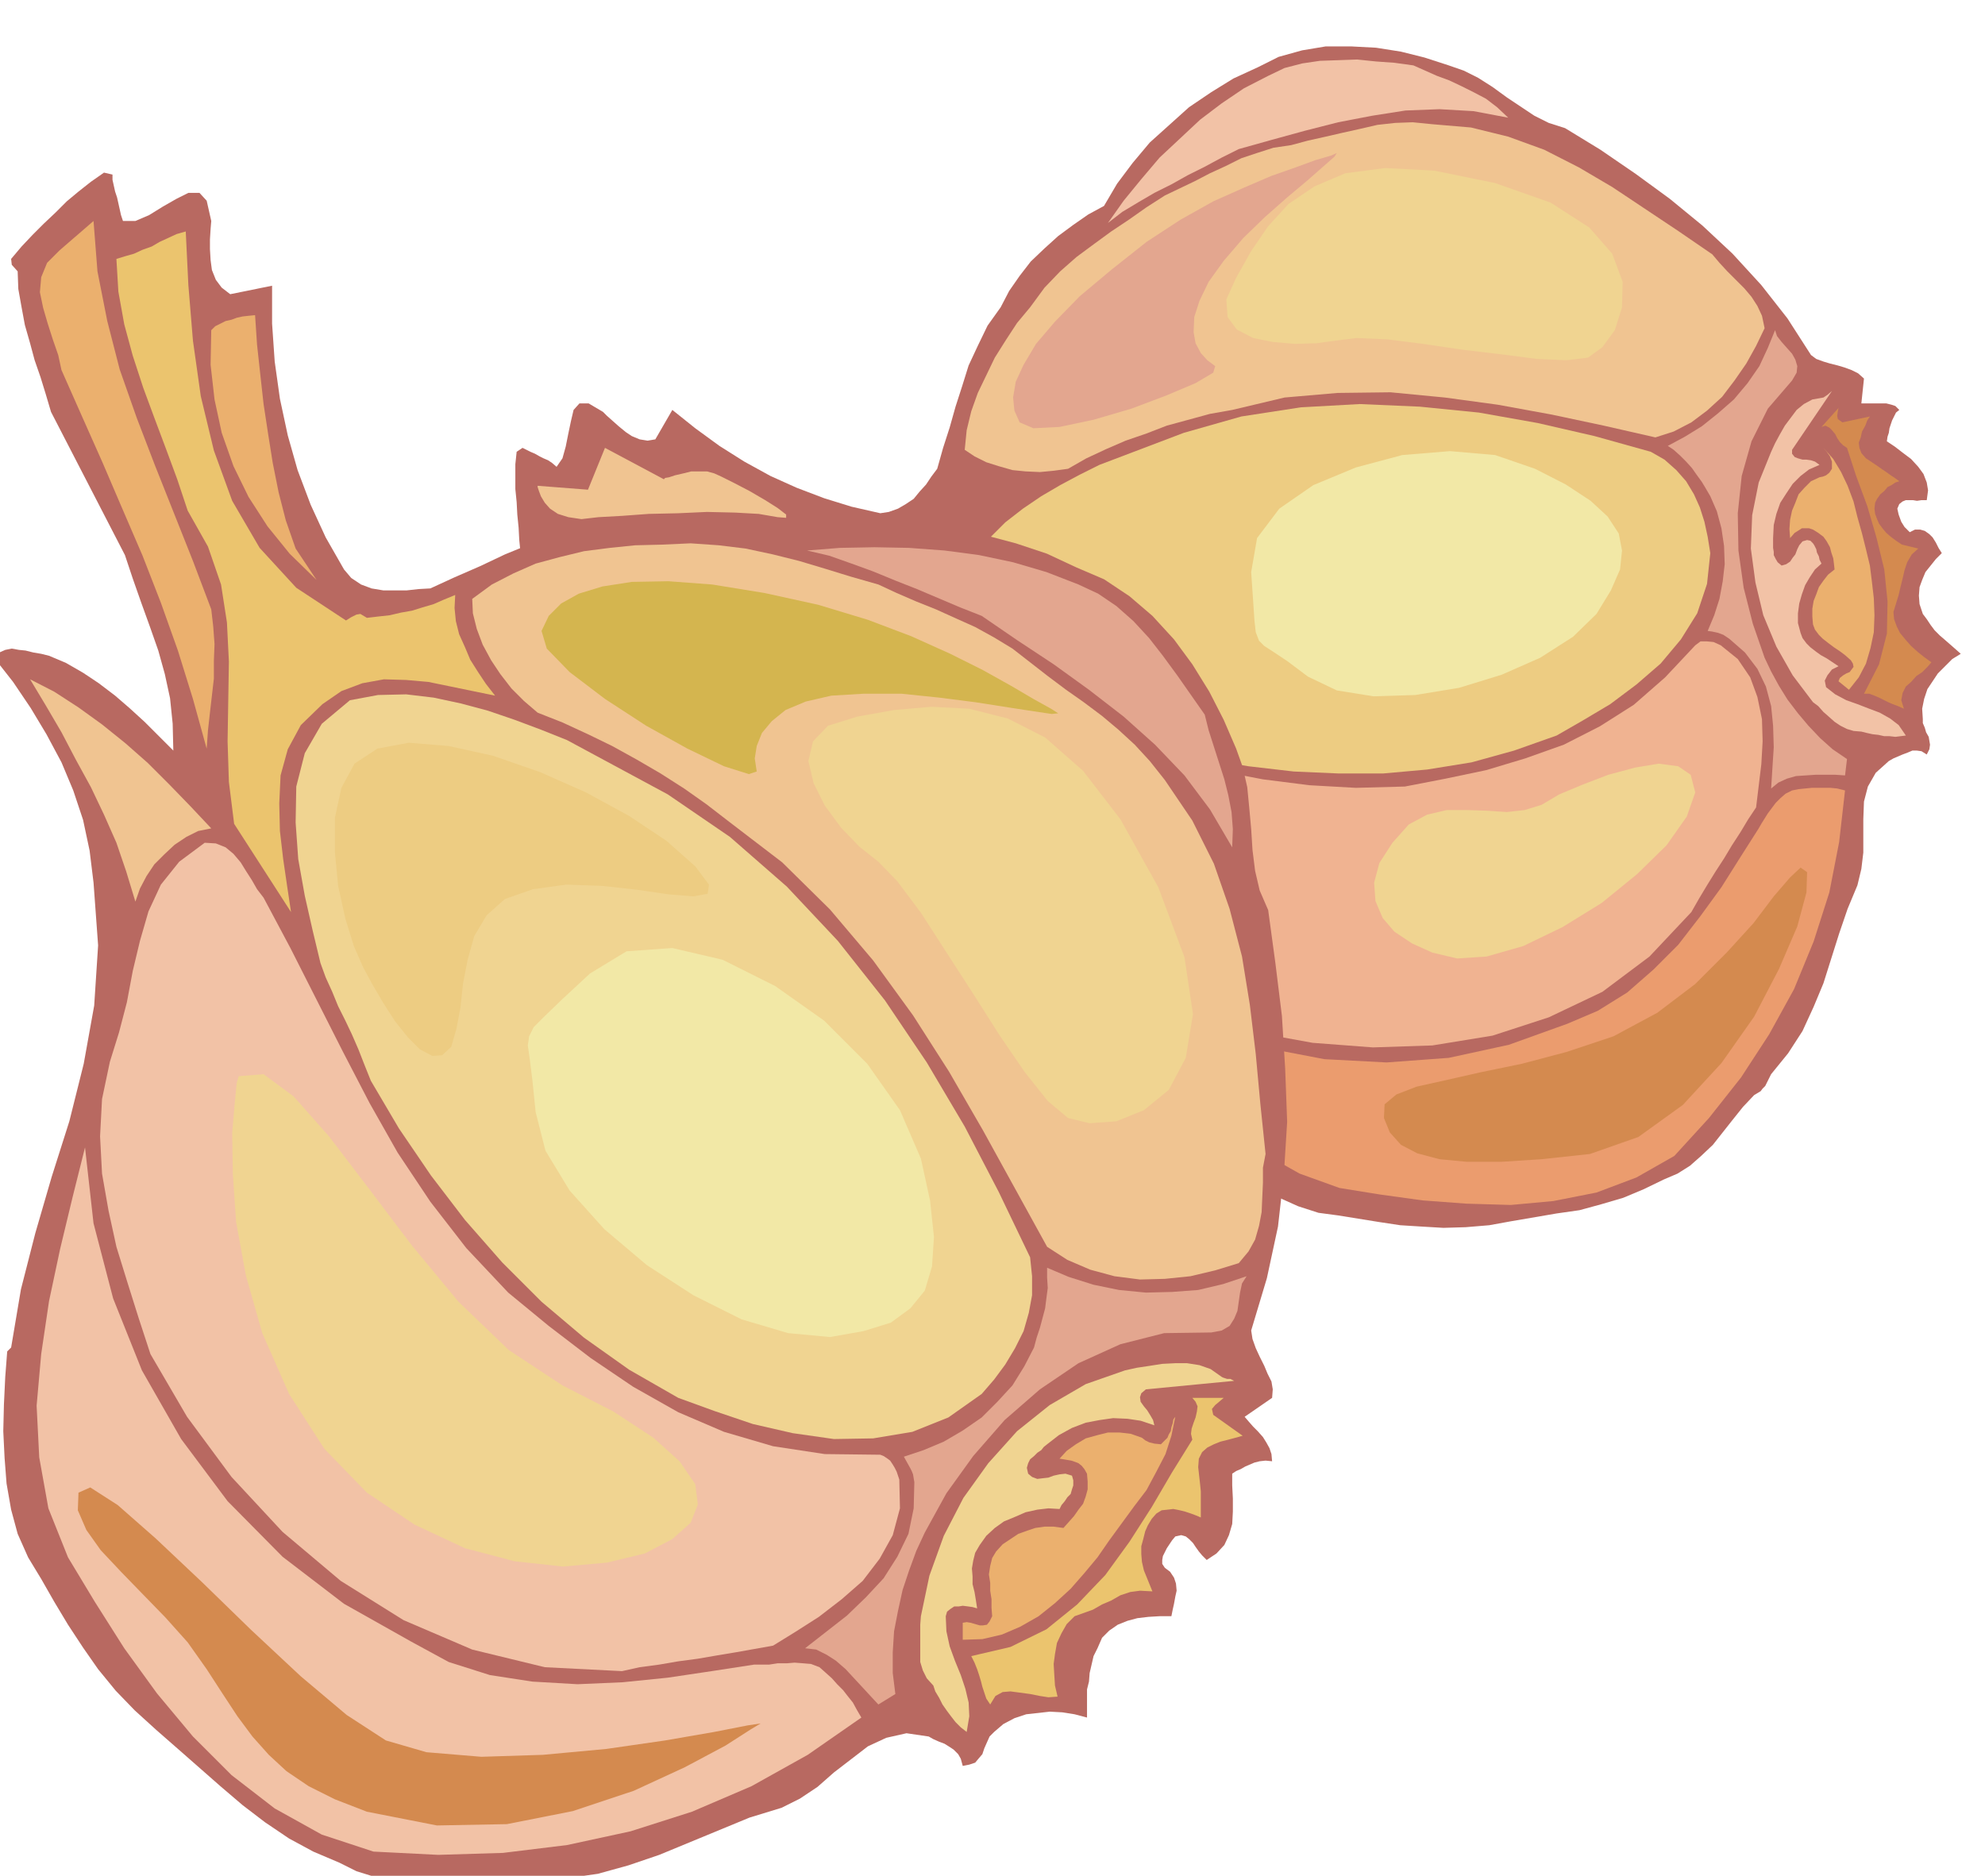<svg xmlns="http://www.w3.org/2000/svg" width="490.455" height="463.525" fill-rule="evenodd" stroke-linecap="round" preserveAspectRatio="none" viewBox="0 0 3035 2869"><style>.brush1{fill:#b86961}.pen1{stroke:none}.brush2{fill:#f2c2a6}.brush3{fill:#f0c491}.brush4{fill:#edcc82}.brush7{fill:#e3a68f}.brush8{fill:#d48a4f}.brush9{fill:#ebb06e}.brush10{fill:#f2e8a6}.brush11{fill:#f0d491}.brush12{fill:#ebc46e}</style><path d="m799 685 6 3 6 3 7 3 7 4 6 3 7 3 6 4 7 6 9-13 5-18 4-20 4-19 4-17 9-10h14l22 13 6 6 9 8 9 8 11 9 9 6 12 5 12 2 12-2 26-45 35 28 37 27 38 24 40 22 40 18 42 16 42 13 44 10 13-2 14-5 12-7 12-8 9-11 10-11 8-12 9-12 9-32 10-31 9-32 10-31 10-32 14-30 15-31 20-28 13-25 16-23 17-22 21-20 21-19 23-17 23-16 24-13 20-34 24-32 26-31 30-27 30-27 34-23 34-21 37-17 32-16 36-10 36-6h39l38 2 38 6 36 9 37 12 23 8 22 11 22 14 22 16 21 14 21 14 22 11 25 8 54 33 54 37 52 38 50 41 46 43 44 48 40 51 36 56 8 6 11 4 10 3 12 3 10 3 11 4 10 5 9 8-4 38h38l8 2 6 2 6 6-5 4-3 6-3 6-2 6-2 6-1 7-2 6-1 7 12 8 13 10 12 9 11 12 8 11 5 13 2 12-2 15h-8l-7 1-6-1h-11l-5 2-5 4-3 7 2 9 4 11 5 8 8 8 8-4h8l7 2 7 5 5 5 5 8 4 8 5 8-9 9-8 10-8 10-5 12-4 11-1 13 1 13 5 15 6 8 6 9 6 8 8 8 7 6 8 7 8 7 9 8-13 8-11 11-11 11-8 12-8 12-5 15-3 15 1 16v6l3 7 2 7 4 7 1 6 1 6-1 7-4 8-8-5-7-1h-7l-7 3-8 3-7 3-7 3-7 4-20 18-12 21-6 23-1 27v51l-3 25-6 25-15 36-13 38-12 38-12 38-15 36-17 37-22 34-26 32-4 8-5 10-4 4-3 4-5 3-5 3-17 18-16 20-15 19-15 19-18 17-17 15-19 12-21 9-31 15-31 13-34 10-33 9-35 5-35 6-35 6-33 6-36 3-34 1-34-2-32-2-33-5-31-5-31-5-30-4-31-10-29-13-28-16-26-18-26-21-24-22-24-23-21-22v-6l-47-56-40-58-40-60-38-60-42-59-46-56-53-51-61-44-33-22-33-17-36-15-35-10-37-9-37-5-38-4-38-1-1-10 3-7 4-7 6-6 6-6 8-5 8-6 8-5 20-12 23-8 22-7 24-5 23-4 24-3 24-2h24l-25-22-25-17-27-15-27-12-29-12-27-10-29-11-27-11-193-42-21-11-20-9-20-9-20-9-21-11-19-10-19-12-18-12h-10l-6-3-2-20-1-19-2-20-1-19-2-20v-38l2-19 9-6z" class="pen1 brush1"/><path d="m2161 100 18 8 18 8 19 7 19 9 18 9 19 10 17 13 17 16-53-10-52-3-52 2-51 8-52 10-51 13-51 14-50 14-26 13-26 14-26 13-25 14-26 13-24 14-25 15-22 17 24-34 27-33 28-33 31-29 31-29 33-25 34-23 37-19 25-12 27-7 27-4 29-1 28-1 29 3 28 2 29 4z" class="pen1 brush2"/><path d="m1781 299 23-11 23-11 23-12 24-11 24-12 24-8 25-8 27-4 26-7 27-6 26-6 27-6 26-6 27-3 27-1 30 3 59 5 57 14 55 20 53 27 51 30 51 34 51 34 51 35 11 13 12 13 13 13 13 13 11 13 9 14 7 15 4 19-13 27-15 27-18 26-19 25-23 21-24 18-27 14-28 9-79-18-80-17-82-15-81-11-83-8-81 1-81 7-80 19-34 6-33 9-33 9-31 12-32 11-30 13-30 14-28 16-22 3-21 2-22-1-20-2-21-6-19-6-18-9-15-10 3-30 7-29 10-28 13-27 13-27 17-27 17-26 20-24 22-30 24-25 25-22 27-20 26-19 27-18 27-19 28-18zm-296 810-8 14-5 16-2 17 1 18 1 17 5 18 5 16 9 16-35-17-35-14-36-13-36-9-37-9-37-8-37-7-36-6 31-13 34-11 35-9 36-5 36-6 37-3 36-2h38z" class="pen1 brush3"/><path d="m1810 662 88-25 91-14 90-5 92 4 90 9 90 16 87 20 86 24 21 12 18 16 15 17 12 20 9 20 7 22 5 23 4 25-5 47-15 45-25 40-31 37-37 32-40 30-42 25-40 23-65 23-65 18-68 11-67 6h-69l-68-3-69-8-67-11-19-8-18-6-19-6-18-5-19-6-19-5-18-6-18-6-37-19-39-20-39-22-36-25-32-31-23-33-14-39 1-43 17-31 21-27 24-24 27-21 28-19 29-17 30-16 30-15 129-49z" class="pen1 brush4"/><path d="m1591 1116 68 13 68 17 67 17 69 16 68 13 71 9 71 4 75-2 62-12 62-13 60-18 59-21 55-28 52-33 48-42 46-49 8-6h10l10 1 11 5 26 21 19 28 11 30 7 34 1 34-2 35-4 33-4 33-12 18-12 20-13 20-12 20-13 20-13 21-12 20-12 21-64 68-72 54-82 39-86 28-92 15-91 3-92-7-88-16-41-17-41-17-41-18-40-21-39-25-36-27-33-32-28-36-19-33-22-30-24-30-22-29-21-31-14-32-7-35 3-37 8-11 11-5 12-3 14 1 12 1 14 2 13 1 13 1z" class="pen1" style="fill:#f0b391"/><path d="m2396 1566 47-20 45-28 40-35 38-38 34-44 32-44 29-46 28-44 4-7 5-8 5-8 6-8 6-8 7-7 8-7 10-5 10-2 10-1 10-1h29l10 1 12 3-9 79-15 77-24 75-30 73-38 69-43 66-49 62-53 58-58 33-61 23-66 13-65 6-68-2-67-5-65-9-62-10-61-22-55-31-51-40-45-44-43-50-39-51-39-51-37-49 77 51 86 42 90 30 94 18 95 5 95-7 92-20 89-32z" class="pen1" style="fill:#eb9c6e"/><path d="m2714 505 3 9 7 9 8 9 8 9 5 9 3 10-1 10-7 12-37 43-25 50-15 53-6 57 1 57 8 57 14 55 18 52 10 21 12 22 13 21 16 21 16 19 18 19 19 17 22 15-3 25-15-1h-30l-15 1-15 1-14 4-13 6-11 9 2-32 2-31-1-33-3-30-8-30-13-27-19-25-24-21-9-6-8-3-9-2-7-1 10-24 8-25 5-27 3-26-1-28-4-27-7-26-10-23-7-12-6-10-8-11-7-10-9-10-9-9-10-9-9-6 26-14 26-16 25-20 24-21 21-25 18-26 13-28 11-27z" class="pen1 brush7"/><path d="m2801 598-61 90v6l4 5 5 2 7 2h6l7 1 6 2 7 5-16 7-13 10-12 12-10 15-9 14-6 17-4 17-1 20v15l1 6v5l3 6 3 5 6 5 7-2 6-4 4-6 4-5 3-8 3-6 5-6 7-2 5 1 4 4 2 3 3 6 1 5 3 6 1 5 3 6-10 9-8 12-7 12-5 14-4 14-2 15v15l4 15 3 8 6 8 6 6 9 7 7 5 9 5 9 6 9 6-10 5-7 9-4 8 2 10 14 11 17 9 17 6 18 7 16 6 16 9 13 10 11 16-8 1-8 1-9-1h-8l-9-2-9-1-9-2-8-2-12-1-10-3-10-5-9-6-9-8-8-7-8-9-8-6-31-41-25-44-20-48-12-50-7-52 2-51 10-50 19-47 6-13 7-13 8-14 9-12 9-12 11-9 13-7 17-3 6-4 7-6z" class="pen1 brush2"/><path d="m2811 624-1 5-1 7 1 5 7 5 42-9-4 6-3 8-5 9-2 9-3 8 1 8 3 8 7 8 6 4 6 4 6 4 7 5 6 4 7 5 6 4 7 5-6 2-6 4-6 3-5 6-6 5-5 7-3 6-1 9 1 8 3 8 3 7 6 8 5 6 7 6 8 6 9 6 25 6-10 9-7 12-4 12-3 13-3 12-3 13-4 13-4 13 1 11 4 11 5 10 9 11 8 9 10 9 10 8 11 8-6 7-8 8-9 6-8 9-8 7-5 10-2 11 4 13-9-4-8-3-7-3-6-3-8-4-7-3-8-3h-8l23-45 12-47 1-49-5-49-12-49-14-48-17-46-14-43-6-4-5-5-4-6-3-6-5-6-4-4-6-3-6 2 26-29z" class="pen1 brush8"/><path d="m2859 865 3 24 3 26 1 26-1 26-5 24-7 24-11 21-15 19-16-13 2-5 5-4 5-3 5-2 3-4 3-4-1-5-3-5-9-8-8-6-9-6-8-6-9-7-6-6-6-8-3-8-1-12v-12l2-12 4-10 4-11 7-10 7-9 10-8-1-9-1-8-3-9-2-8-5-9-5-7-8-6-8-5-6-2h-11l-3 2-8 5-7 8-1-14 1-14 3-14 5-12 5-13 9-10 10-10 13-6 5-1 5-2 5-4 4-6v-11l-2-5-1-3-5-7-5-6 15 17 12 20 10 21 9 24 6 24 7 25 6 24 6 25z" class="pen1 brush9"/><path d="m1913 875 3 44 2 30 2 18 5 13 8 8 14 9 21 14 32 24 44 21 56 9 64-2 67-11 65-20 59-26 50-32 36-35 22-36 14-32 3-29-5-26-17-26-26-24-38-25-47-24-61-21-69-6-73 6-71 19-65 27-52 36-34 45-9 52z" class="pen1 brush10"/><path d="m1890 425 23-41 26-38 31-34 40-27 47-20 61-8 75 4 93 19 85 30 59 38 35 40 16 43-1 39-11 35-19 26-22 16-33 4-45-2-54-7-59-7-61-9-55-7-47-2-32 4-29 4-33 1-34-3-30-6-25-13-14-19-2-27 15-33z" class="pen1 brush11"/><path d="m1559 646-8-18-2-20 4-24 12-26 19-32 29-34 38-39 49-41 53-42 52-34 50-28 47-21 42-18 37-13 30-11 24-7 9-4-4 6-16 14-25 22-31 26-34 30-33 32-30 35-23 32-14 29-8 25-1 23 3 17 8 15 10 11 12 9-3 10-27 16-45 19-53 20-58 17-52 11-40 2-21-9z" class="pen1 brush7"/><path d="M172 267v8l2 9 2 9 3 9 2 9 2 9 2 9 3 9h19l21-9 21-13 21-12 18-9h17l11 12 7 31-1 12-1 16v15l1 17 2 15 6 15 9 12 13 10 64-13v58l4 58 8 57 12 56 15 53 20 53 23 50 28 49 11 13 15 10 16 6 18 3h36l18-2 18-1 37-17 39-17 38-18 39-16 38-16 41-13 41-10 45-5 33-7 36-3h35l36 4 35 5 35 8 34 9 33 10 48-8 51-2h50l52 6 50 8 49 13 48 16 45 21 42 18 39 26 35 30 33 36 28 38 26 42 22 43 19 44 10 28 7 31 3 31 3 33 2 32 4 32 7 30 13 30 11 81 10 81 5 81 3 81-5 80-9 80-17 79-24 80 2 13 5 14 6 13 7 14 5 12 6 12 2 12-1 13-42 29 6 7 7 8 7 7 8 9 5 8 5 9 3 9 1 11-10-1-9 1-8 2-7 3-7 3-7 4-7 3-6 4v18l1 20v20l-1 19-5 17-7 15-12 13-15 10-7-7-5-6-5-7-4-6-6-6-5-4-7-2-9 2-5 6-4 6-4 6-3 6-3 6-1 6v6l4 6 8 6 6 9 3 9 1 11-2 9-2 11-2 9-2 10h-18l-17 1-17 2-15 4-15 6-13 9-11 11-7 16-6 12-3 13-3 13-1 13-3 12v43l-19-5-19-3-19-1-18 2-18 2-18 6-17 9-14 12-7 7-4 9-4 9-3 9-6 7-5 6-9 3-10 2-3-11-4-7-7-7-6-4-8-5-8-3-9-4-7-4-34-5-31 7-28 13-26 20-26 20-25 22-27 18-28 14-49 15-46 19-46 19-46 19-47 16-47 13-49 7-50 1-7 2-7 2-7 1-6 2-8-1h-7l-6-3-6-3-32-1-32 1-32 1-30 2-31-2-30-4-29-9-26-13-40-17-37-20-37-25-34-26-34-29-33-29-33-29-32-28-33-30-29-30-27-33-23-33-23-35-21-35-20-35-20-33-16-36-10-37-7-40-3-39-2-41 1-41 2-42 3-39 6-6 15-89 22-86 25-86 27-85 22-88 16-89 6-92-7-96-6-49-10-47-15-45-18-43-23-43-24-40-27-40-29-37 8-8 9-4 10-2 11 2 10 1 12 3 12 2 12 3 26 11 26 15 24 16 25 19 22 19 23 21 22 22 22 22-1-41-4-39-8-37-10-36-13-37-13-36-13-37-12-36L78 630l-8-27-8-26-9-26-7-26-8-28-5-27-5-28-1-27-9-10-1-9 16-19 17-18 17-17 18-17 17-17 18-15 19-15 20-14 13 3z" class="pen1 brush1"/><path d="m323 932 3 26 2 27-1 26v27l-3 26-3 26-3 27-2 28-21-76-23-74-26-73-28-72-31-72-30-70-32-72-31-70-5-23-8-23-8-25-7-24-5-24 2-23 9-22 19-19 52-45 6 77 15 76 19 74 26 74 28 73 29 73 29 73 28 74z" class="pen1 brush9"/><path d="m284 354 4 82 7 85 12 85 20 83 28 77 42 72 56 61 76 50 8-5 8-4 6-1 10 6 17-2 18-2 17-4 17-3 16-5 17-5 16-7 17-7-1 20 2 20 5 20 9 20 8 19 12 19 12 18 14 18-34-7-34-7-34-7-34-3-34-1-33 6-32 12-29 20-33 32-20 37-11 40-2 43 1 42 5 43 6 41 6 40-87-135-8-64-2-62 1-62 1-60-3-60-9-58-20-58-31-55-16-48-17-46-18-48-17-46-16-49-13-48-9-50-3-50 13-4 14-4 13-6 14-5 12-7 13-6 13-6 14-4z" class="pen1 brush12"/><path d="m390 482 3 45 5 46 5 45 7 46 7 44 9 45 11 43 15 43 32 48-41-40-34-42-29-45-23-47-18-51-11-51-6-53 1-53 6-6 8-4 8-4 9-2 8-3 9-2 9-1 10-1z" class="pen1 brush9"/><path d="m1842 1093 6 24 8 25 8 25 8 25 6 24 5 26 2 26-1 28-34-58-39-52-45-47-48-43-53-41-54-39-56-37-54-37-33-13-33-14-33-14-33-13-34-14-33-12-34-12-34-8 50-4 53-1 53 1 54 4 53 7 52 11 51 15 49 19 30 14 28 19 26 23 24 26 21 27 22 30 21 30 21 30z" class="pen1 brush7"/><path d="m1343 894 28 13 30 13 30 12 31 14 29 13 29 16 28 17 27 21 27 21 28 21 27 19 28 21 25 21 25 23 23 25 23 29 42 62 33 66 24 69 19 73 12 74 9 75 7 76 8 77-4 21v23l-1 22-1 23-4 21-6 21-10 18-15 18-36 11-38 9-39 4-38 1-39-5-37-10-35-15-31-20-49-89-49-89-52-90-55-86-61-84-66-78-73-72-81-62-35-27-34-24-36-23-36-21-38-21-37-18-39-18-38-15-21-18-19-19-17-22-14-21-13-24-9-24-6-24-1-22 30-22 33-17 34-15 37-10 37-9 39-5 39-4 41-1 44-2 43 3 41 5 42 9 40 10 40 12 39 12 42 12zM323 1267l-20 4-18 9-18 12-16 15-15 15-12 18-10 19-7 20-14-46-15-44-19-43-20-42-23-42-22-42-24-41-24-40 37 19 37 24 36 26 36 29 34 30 33 33 32 33 32 34z" class="pen1 brush3"/><path d="m1021 1215 95 65 87 76 78 83 72 91 64 95 58 98 52 100 48 100 3 29v29l-5 27-8 28-13 26-15 25-17 23-19 22-51 36-55 22-60 10-60 1-63-9-61-14-59-20-55-20-75-43-69-49-65-55-60-60-57-65-52-68-49-72-43-73-10-25-9-23-10-23-10-21-11-22-9-22-10-22-8-22-12-50-12-53-10-56-4-56 1-55 13-51 26-45 43-36 43-8 43-1 42 5 42 9 41 11 41 14 40 15 40 16 154 83z" class="pen1 brush11"/><path d="m403 1373 41 77 40 79 40 79 41 79 43 76 50 75 55 71 64 68 62 51 64 49 65 44 69 39 70 30 75 22 79 12 85 1 5 2 6 4 4 3 4 6 3 5 3 6 2 6 2 6 1 44-11 41-20 36-26 34-32 28-35 27-36 23-34 21-28 5-28 5-30 5-29 5-30 4-29 5-30 4-27 6-118-6-111-27-105-45-96-60-89-75-78-84-68-92-56-96-18-55-17-54-17-55-12-55-10-57-3-57 3-57 12-57 14-45 12-46 9-48 11-46 13-45 19-41 28-35 39-29 17 1 15 6 12 10 11 13 8 13 9 14 8 14 10 13z" class="pen1 brush2"/><path d="m629 2511 57 31 63 20 65 10 69 4 69-3 69-7 67-10 65-10h23l13-2h14l12-1 13 1 12 1 13 5 9 8 10 9 8 9 9 9 7 9 8 10 6 11 7 12-82 57-86 48-91 39-94 30-97 21-98 12-99 3-99-5-79-26-72-40-66-51-59-59-55-66-50-69-45-71-41-68-30-75-14-78-4-79 7-79 12-81 17-80 19-79 19-76 13 116 30 115 44 110 60 105 71 95 84 85 94 72 103 58z" class="pen1 brush2"/><path d="m1906 1952-7 11-3 14-2 14-2 14-5 12-7 11-12 7-16 3-72 1-67 17-64 29-59 40-54 47-48 55-41 57-33 60-13 28-11 30-10 30-7 32-6 31-2 32v32l4 32-26 16-13-14-12-13-13-14-12-13-15-13-14-9-16-8-17-2 32-25 32-25 29-28 27-29 21-33 17-35 8-39 1-40-1-6-1-6-2-5-2-4-5-9-5-9 30-10 31-13 29-17 29-20 24-24 23-25 18-29 15-29 4-15 5-15 4-15 4-15 2-16 2-15-1-16v-15l33 14 38 12 39 8 41 4 40-1 40-3 38-9 36-12z" class="pen1 brush7"/><path d="m1887 2112-135 13-7 6-2 6 1 7 5 7 5 6 5 8 4 7 2 8-21-7-20-3-22-1-21 3-21 4-21 8-20 11-18 14-5 4-4 5-6 4-5 5-6 5-3 6-2 7 2 9 6 5 8 3 8-1 9-1 8-3 9-2 9-1 10 3 2 7v8l-2 6-2 7-5 5-4 6-5 6-3 6-17-1-17 2-18 4-16 7-17 7-14 10-13 12-10 14-7 12-3 12-2 12 1 12v12l3 12 2 12 2 13-7-2-7-1-8-1-6 1h-7l-6 4-5 4-2 7 1 23 5 23 8 22 9 22 7 21 5 21 1 21-4 24-9-7-8-8-7-9-6-8-7-10-5-10-6-10-3-9-10-11-6-12-4-13v-57l1-13 13-62 22-61 30-58 38-53 44-49 50-40 55-32 60-21 18-4 20-3 19-3 20-1h18l19 3 17 6 17 12 2 1 6 2h5l6 3z" class="pen1 brush11"/><path d="m1871 2138-7 6-6 5-5 6 2 9 45 32-11 3-11 3-12 3-10 4-10 5-8 7-5 10-1 13 1 9 1 9 1 9 1 10v40l-7-3-8-3-9-3-8-2-10-2-9 1-9 1-8 5-7 8-6 10-4 9-3 12-3 11v12l1 12 3 13 13 32-19-1-15 2-15 5-14 8-14 6-14 8-14 5-14 5-12 12-8 14-7 15-3 17-2 15 1 17 1 16 4 17-14 1-13-2-15-3-15-2-15-2-12 1-11 6-8 13-6-9-3-9-3-9-2-8-3-10-3-9-4-10-5-10 60-14 55-27 47-38 43-45 37-51 34-53 31-53 31-50-2-9 1-8 3-9 3-8 2-9 1-8-3-7-5-6h48z" class="pen1 brush12"/><path d="m1678 2382-20 24-21 24-24 22-25 20-28 16-28 12-30 7-30 1v-26l6-1 6 1 7 2 7 2h5l6-1 4-5 4-8-1-13v-13l-2-13v-12l-2-13 2-13 3-12 6-10 10-11 12-8 12-8 14-5 12-4 14-2h14l15 2 8-9 8-9 7-10 7-9 4-11 3-11v-12l-1-12-4-7-4-5-5-4-5-2-6-2-6-1-6-1-6-1 11-12 14-10 15-9 18-5 16-4h18l17 2 17 6 5 4 6 3 8 2 10 1 5-5 5-5 2-5 3-5 1-6 2-6 1-6 3-4-6 29-9 28-14 27-15 28-19 25-19 26-19 26-18 26z" class="pen1 brush9"/><path d="m555 1479-14-32-13-42-11-50-5-52v-52l10-46 20-37 35-23 48-9 61 5 68 15 72 25 70 31 66 36 57 38 44 39 21 28-2 14-22 4-37-3-48-7-54-6-55-2-51 7-43 15-28 25-19 32-10 36-7 36-4 37-6 32-8 28-14 13-15 1-19-10-18-18-20-25-18-28-17-29-14-26z" class="pen1 brush4"/><path d="m902 1489-42 39-27 26-17 17-7 14-2 14 3 21 4 32 5 49 15 59 37 61 53 59 65 55 71 46 74 37 71 21 64 6 51-9 42-13 30-22 22-27 11-37 3-45-6-56-14-64-32-74-50-71-66-66-75-53-80-40-77-18-70 5-56 34z" class="pen1 brush10"/><path d="m365 1646-3 10-3 30-4 47 1 63 5 73 15 82 25 88 41 93 54 84 65 67 73 49 77 36 76 20 74 8 67-6 58-14 42-22 28-25 11-28-4-31-24-35-40-36-61-40-78-40-82-54-77-74-72-87-65-86-61-80-54-61-46-34-38 3z" class="pen1 brush11"/><path d="m120 2283-1 27 13 30 22 31 31 33 33 34 35 36 34 38 29 41 24 37 23 35 23 31 25 28 27 25 34 23 40 20 49 19 107 21 107-2 101-20 93-31 78-36 62-33 39-25 15-9-20 3-51 10-75 13-90 13-97 9-94 3-84-7-62-18-60-39-70-59-76-71-75-73-71-67-58-51-42-27-18 8z" class="pen1 brush8"/><path d="m1311 1096 56-10 57-5 58 3 59 15 57 29 58 51 57 74 58 104 40 107 13 87-11 67-26 49-38 31-42 17-41 3-33-8-31-26-35-44-39-57-40-63-42-65-38-59-36-48-29-30-29-23-28-29-25-34-17-34-8-34 7-30 23-24 45-14z" class="pen1 brush11"/><path d="m828 965 11-23 19-19 27-15 36-11 45-7 56-1 67 5 80 13 82 18 76 23 66 25 60 27 50 25 43 24 34 20 27 15 11 7-10 1-27-4-39-6-51-8-55-7-58-6h-57l-50 3-39 9-31 13-21 17-15 18-8 20-3 19 3 20-12 4-38-12-56-27-63-35-63-41-54-41-35-36-8-27z" class="pen1" style="fill:#d4b54f"/><path d="M822 743v2l2 6 3 8 6 10 8 9 12 8 16 5 20 3 26-3 36-2 41-3 45-1 44-2 43 1 36 2 29 5 13 1v-5l-13-10-19-12-24-14-23-12-20-10-11-5-11-3h-24l-12 3-13 3-9 3-6 1-2 2-90-48-26 64-77-6z" class="pen1 brush3"/><path d="m2129 1289-20 31-8 30 2 28 11 26 18 21 27 18 31 14 38 9 45-3 56-16 60-29 60-37 54-44 45-44 31-44 13-37-7-27-19-13-30-4-36 6-41 11-39 15-36 15-27 16-26 8-27 3-30-2-30-1h-32l-30 7-28 15-25 28z" class="pen1 brush11"/><path d="m2116 1710 9 22 17 19 25 13 34 9 42 4h52l62-4 74-8 74-26 68-49 59-64 50-71 38-73 28-65 14-52 1-31-10-7-16 15-25 29-31 41-41 45-48 48-58 44-67 36-72 24-68 18-63 13-53 12-45 10-31 12-18 15-1 21z" class="pen1 brush8"/></svg>
